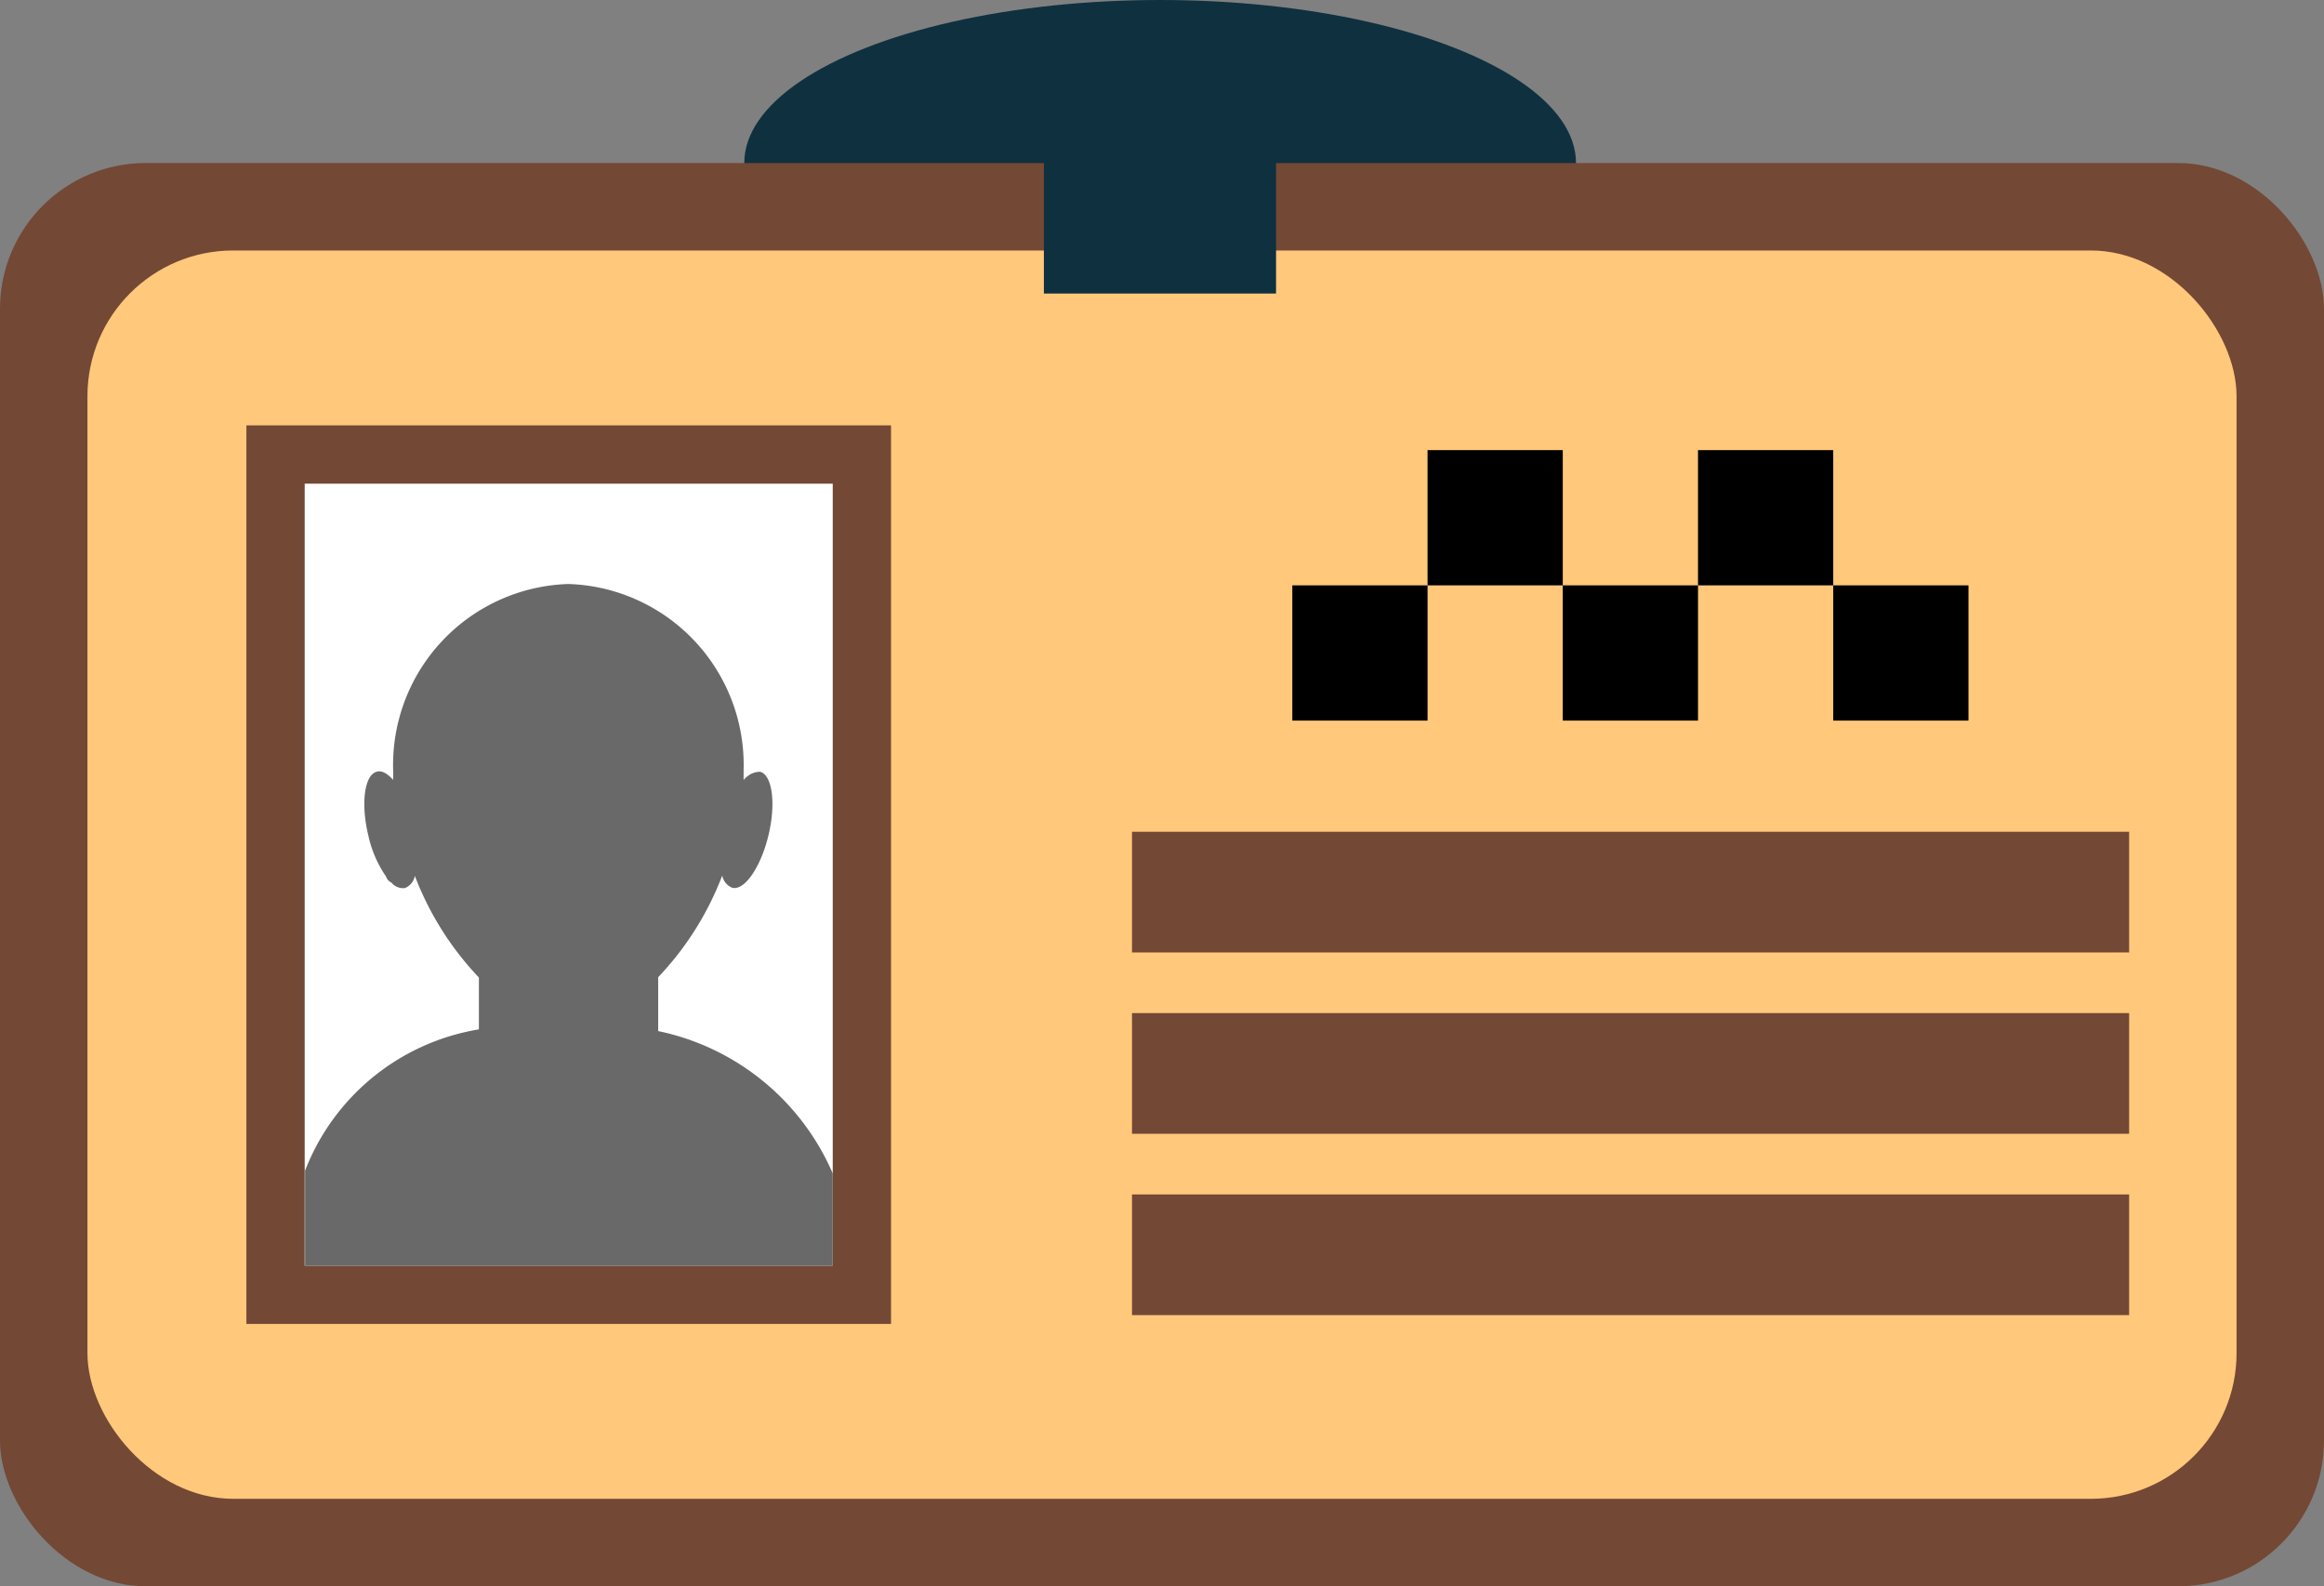 <?xml version="1.0" encoding="UTF-8"?> <svg xmlns="http://www.w3.org/2000/svg" viewBox="0 0 68.57 46.8"><rect x="0" y="0" width="68.57" height="46.8" fill="#808080" stroke="none"/> <defs> <style>.cls-1{fill:#0f303f;}.cls-2{fill:#734835;}.cls-3{fill:#ffc87b;}.cls-4{fill:#fff;}.cls-5{fill:#696969;}</style> </defs> <title>udost</title> <g id="Слой_2" data-name="Слой 2"> <g id="Слой_1-2" data-name="Слой 1"> <ellipse class="cls-1" cx="34.23" cy="4.81" rx="12.27" ry="4.81"></ellipse> <rect class="cls-2" y="4.81" width="68.57" height="41.99" rx="4.3" ry="4.3"></rect> <rect class="cls-3" x="2.58" y="7.39" width="63.41" height="36.83" rx="4.3" ry="4.3"></rect> <rect class="cls-2" x="7.27" y="12.55" width="19.02" height="26.51"></rect> <rect class="cls-4" x="8.99" y="14.27" width="15.58" height="23.07"></rect> <path class="cls-5" d="M24.57,34.62a7.21,7.21,0,0,0-5.15-4.2V28.83a9,9,0,0,0,1.89-3,.48.48,0,0,0,.29.36c.36.1.84-.59,1.07-1.53s.12-1.79-.24-1.89c-.15,0-.32.05-.49.24,0-.09,0-.19,0-.28a5.34,5.34,0,0,0-5.17-5.5h0a5.34,5.34,0,0,0-5.17,5.5c0,.09,0,.19,0,.28-.17-.19-.34-.29-.49-.24-.36.1-.47.95-.24,1.89a3.39,3.39,0,0,0,.52,1.2.3.3,0,0,0,.16.18.44.44,0,0,0,.4.16.48.48,0,0,0,.29-.36,9,9,0,0,0,1.89,3v1.53A6.66,6.66,0,0,0,9,34.54s0,2.39,0,2.8H24.57Z"></path> <rect class="cls-1" x="30.8" y="3.5" width="6.85" height="5.16"></rect> <rect class="cls-2" x="33.4" y="24.54" width="29.42" height="3.56"></rect> <rect class="cls-2" x="33.4" y="29.89" width="29.42" height="3.56"></rect> <rect class="cls-2" x="33.4" y="35.24" width="29.42" height="3.56"></rect> <rect x="38.13" y="17.27" width="3.99" height="3.99"></rect> <rect x="42.12" y="13.28" width="3.99" height="3.99"></rect> <rect x="46.11" y="17.27" width="3.99" height="3.99"></rect> <rect x="50.1" y="13.28" width="3.99" height="3.99"></rect> <rect x="54.09" y="17.27" width="3.99" height="3.99"></rect> </g> </g> </svg> 